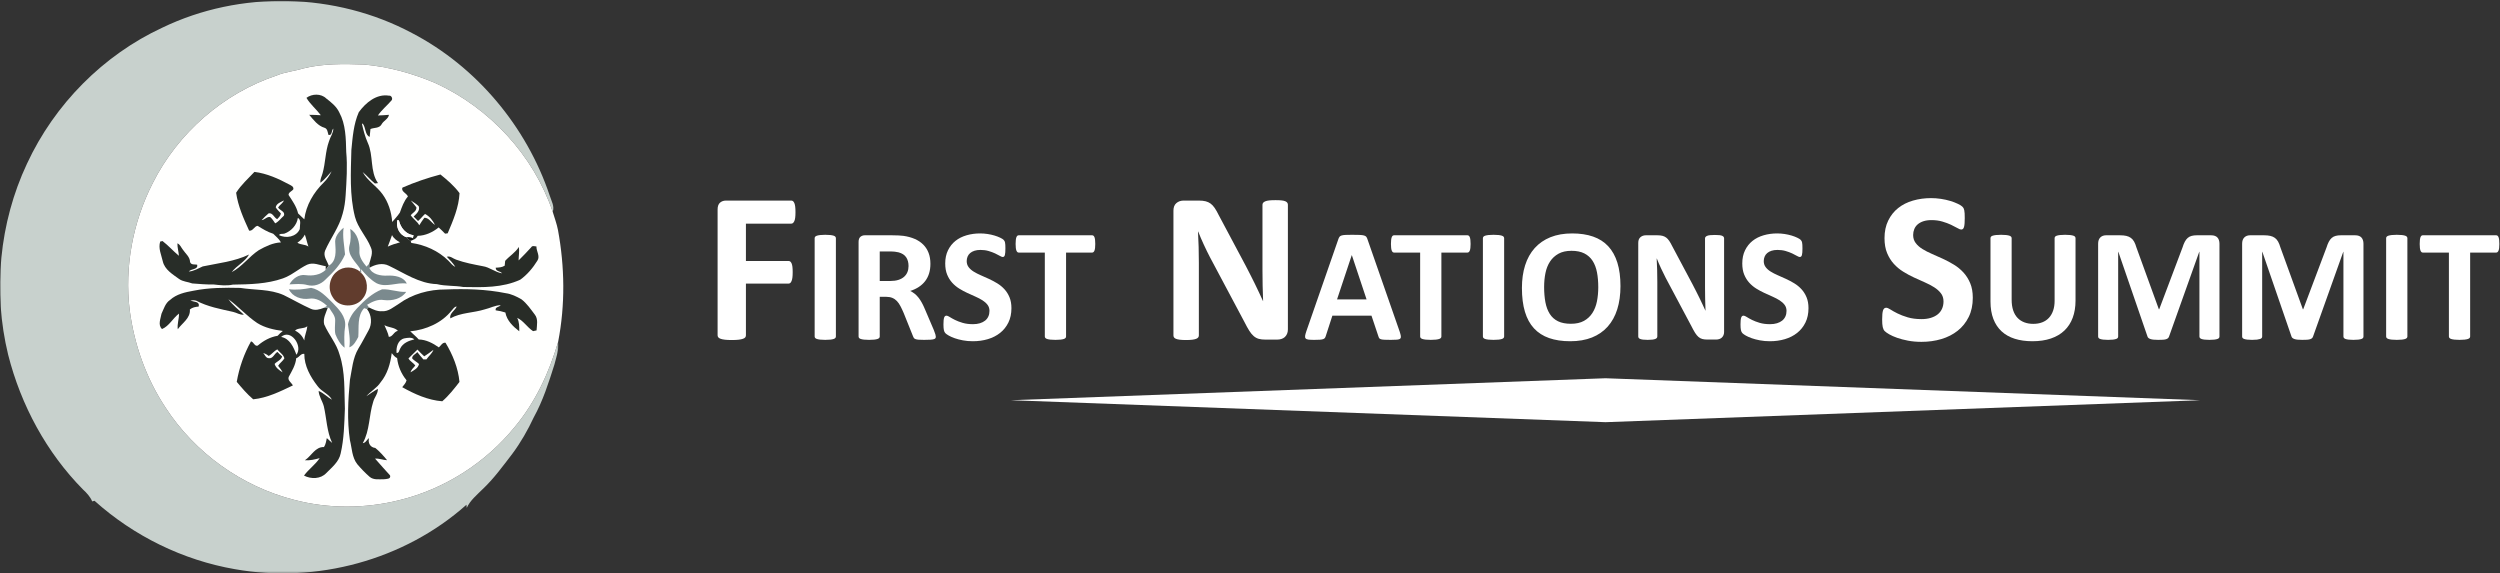 <?xml version="1.0" encoding="UTF-8"?>
<svg width="1138px" height="261px" viewBox="0 0 1138 261" version="1.1" xmlns="http://www.w3.org/2000/svg" xmlns:xlink="http://www.w3.org/1999/xlink">
    <rect x="0" y="0" width="1138" height="261" fill="#333333" stroke="none"/>
    <title>FirstNationsSummit-Text</title>
    <defs>
        <polygon id="path-1" points="0 0 254.118 0 254.118 260.585 0 260.585"></polygon>
    </defs>
    <g id="FirstNationsSummit-Text" stroke="none" stroke-width="1" fill="none" fill-rule="evenodd">
        <g id="Group-3" transform="translate(0.06, 0.415)">
            <mask id="mask-2" fill="white">
                <use xlink:href="#path-1"></use>
            </mask>
            <g id="Clip-2"></g>
            <path d="M73.813,12.187 C109.327,-4.938 152.704,-3.917 187.495,14.633 C216.752,29.879 239.623,57.087 250.186,88.666 C250.911,91.055 252.467,93.452 251.541,96.023 C242.726,70.106 222.736,48.66 198.187,37.431 C187.873,33.005 176.937,29.987 165.769,28.963 C156.437,28.644 146.962,28.454 137.843,30.771 C133.907,31.997 129.746,32.309 125.922,33.929 C101.731,41.975 80.949,60.018 69.416,83.043 C60.457,100.677 56.561,120.996 58.981,140.724 C61.03,156.469 66.505,171.828 75.24,185.045 C88.691,205.822 110.077,221.042 133.809,227.106 C149.446,231.23 166.034,231.166 181.712,227.263 C202.154,222.269 220.887,210.381 234.274,193.909 C243.629,182.68 249.944,169.169 254.017,155.127 C254.501,158.704 253.138,162.149 252.3,165.562 C249.71,173.759 247.082,182.034 242.904,189.571 C240.193,195.38 236.992,200.978 233.179,206.118 C228.864,211.731 224.703,217.507 219.535,222.351 C216.938,224.961 213.978,227.342 212.397,230.773 C212.363,230.413 212.309,229.693 212.276,229.34 C183.913,254.617 143.948,265.271 106.876,258.675 C83.263,254.584 60.876,243.627 42.951,227.533 C42.691,227.605 42.177,227.762 41.917,227.834 C40.999,225.666 39.402,223.948 37.7,222.385 C21.127,205.593 9.476,184.048 3.652,161.069 C-3.363,132.239 -0.396,100.958 12.217,74.117 C24.766,47.022 46.975,24.651 73.813,12.187" id="Fill-1" fill="#C8D1CD" mask="url(#mask-2)"></path>
        </g>
        <path d="M137.904,31.186 C147.022,28.869 156.497,29.059 165.829,29.378 C176.997,30.402 187.933,33.421 198.247,37.846 C222.796,49.075 242.786,70.521 251.601,96.438 C252.424,99.213 253.463,101.92 254.003,104.775 C257.076,121.502 257.317,138.818 254.077,155.542 C250.004,169.584 243.689,183.095 234.334,194.324 C220.947,210.796 202.214,222.684 181.772,227.678 C166.094,231.581 149.506,231.646 133.869,227.521 C110.137,221.458 88.751,206.237 75.3,185.46 C66.565,172.243 61.09,156.884 59.041,141.139 C56.621,121.412 60.517,101.092 69.476,83.458 C81.009,60.433 101.791,42.39 125.982,34.344 C129.806,32.724 133.967,32.413 137.904,31.186" id="Fill-4" fill="#FFFFFE"></path>
        <path d="M139.498,44.54 C142.031,42.617 146.145,42.512 148.49,44.803 C150.766,46.577 153.16,48.451 154.425,51.144 C157.41,56.61 157.441,63.075 157.603,69.164 C158.207,75.693 157.75,82.263 157.338,88.794 C157.161,91.674 156.765,94.554 155.957,97.337 C154.386,103.426 150.442,108.45 147.965,114.138 C147.022,116.591 148.871,118.751 149.675,120.937 C149.161,121.551 148.716,122.223 148.233,122.86 C148.241,122.434 148.274,121.59 148.282,121.173 C145.5,120.765 142.645,119.227 139.814,120.487 C136.008,122.302 132.822,125.298 128.806,126.715 C121.482,129.291 113.668,129.43 106,129.561 C103.097,130.191 100.122,129.816 97.211,129.489 C93.961,129.569 90.726,129.258 87.494,129.021 C85.524,128.253 83.274,128.253 81.5,126.977 C78.596,124.848 75.002,122.793 74.107,118.98 C73.443,116.018 71.952,113.04 72.921,109.954 L73.986,109.726 C76.647,111.765 78.864,114.308 81.435,116.437 C81.315,114.529 80.71,112.688 80.759,110.764 C82.024,111.297 82.461,112.688 83.266,113.685 C84.452,115.47 86.452,116.91 86.517,119.26 C86.977,120.7 88.622,120.273 89.733,120.472 C90.307,122.827 86.992,122.246 85.935,123.596 C88.242,123.457 90.227,122.189 92.292,121.271 C99.386,119.775 106.725,119.062 113.37,115.856 C111.549,119.201 107.733,120.839 105.46,123.891 C110.217,121.395 113.354,116.805 117.798,113.884 C120.919,112.132 124.265,110.494 127.896,110.34 C127.047,108.777 125.589,107.64 124.362,106.403 C121.799,105.611 119.541,104.21 117.281,102.803 C115.717,102.968 115.185,105.226 113.411,105.004 C110.886,99.473 108.337,93.842 107.484,87.737 C109.734,84.145 112.943,81.322 115.815,78.246 C121.467,78.941 126.756,81.34 131.75,84.024 C132.588,84.497 133.733,84.899 133.532,86.135 C132.928,87.077 131.256,87.519 131.362,88.761 C133.072,91.397 134.967,93.999 135.692,97.141 C136.595,98.075 137.587,98.915 138.523,99.841 C139.297,93.392 142.797,87.542 147.354,83.091 C148.86,81.625 150.056,79.874 150.951,77.976 C149.297,79.753 147.829,81.723 145.877,83.204 C145.587,81.643 146.49,80.309 146.837,78.861 C148.184,74.099 148.063,69.007 149.758,64.327 C150.313,62.347 151.709,60.653 151.74,58.534 C150.702,59.393 151.393,61.797 149.516,61.422 C149.151,60.277 149.105,58.583 147.742,58.174 C144.7,57.305 142.709,54.564 140.758,52.265 C142.524,52.257 144.281,52.347 146.047,52.453 C143.99,49.704 141.249,47.526 139.498,44.54" id="Fill-5" fill="#282D28"></path>
        <path d="M163.312,51.095 C166.441,46.765 171.368,42.625 177.045,43.543 C178.143,43.314 178.933,44.909 178.231,45.703 C176.223,48.051 173.772,49.99 172.021,52.561 C173.7,52.528 175.377,52.396 177.053,52.265 C176.747,54.204 174.569,54.932 173.692,56.603 C172.651,58.493 170.337,58.01 168.634,58.73 C168.521,59.915 168.4,61.111 168.272,62.307 C166.104,61.445 166.57,58.025 165.096,56.233 L164.764,56.413 C165.425,59.352 166.192,62.266 167.418,65.022 C170.103,70.833 168.298,77.992 172.07,83.361 L170.65,83.516 C168.66,81.937 167.038,79.939 165.086,78.311 C167.256,82.305 171.442,84.693 174.086,88.352 C176.781,92.019 178.182,96.504 178.537,101.037 C179.74,99.644 180.99,98.294 182.021,96.771 C182.957,94.202 183.852,91.528 185.683,89.44 C185.135,87.936 182.384,87.167 183.214,85.39 C188.812,82.942 194.626,80.97 200.489,79.425 C203.626,81.937 206.786,84.67 209.183,87.918 C208.867,94.359 206.254,100.374 203.781,106.208 C203.49,106.249 202.901,106.322 202.603,106.363 C201.659,105.38 200.682,104.431 199.674,103.524 C196.982,105.725 193.634,107.281 190.134,107.353 C189.666,108.245 188.964,108.86 188.046,109.186 L187.948,108.417 C188.013,108.08 188.151,107.409 188.216,107.075 C184.755,106.681 182.338,103.655 181.594,100.382 L180.892,100.135 C180.134,103.459 181.828,107.083 185.192,107.993 C185.336,108.893 186.336,109.137 186.948,109.644 C187.015,109.883 187.143,110.341 187.208,110.569 C193.425,111.454 199.538,114.146 204.068,118.646 C205.102,119.603 205.884,120.937 207.255,121.444 C206.167,119.767 204.796,118.294 203.392,116.887 C205.022,116.355 206.198,117.739 207.627,118.189 C211.554,119.629 215.681,120.372 219.77,121.174 C222.899,121.624 225.424,123.956 228.536,124.414 C227.689,123.293 225.643,123.694 225.65,121.853 C227.052,121.788 228.505,121.732 229.739,120.937 C229.795,120.39 229.898,119.292 229.955,118.744 C231.932,116.517 234.586,114.997 236.191,112.411 C236.497,114.439 236.085,116.494 236.07,118.538 C238.052,116.641 239.899,114.596 241.778,112.598 C242.303,111.649 243.391,112.141 244.19,112.197 C244.1,114.375 245.98,116.576 244.625,118.639 C242.586,121.943 239.981,125.054 236.826,127.312 C228.713,131.059 219.626,130.814 210.916,130.642 C206.933,129.922 202.819,130.315 198.869,129.333 C190.869,129.104 184.045,124.324 177.038,120.978 C174.176,119.487 170.748,120.364 168.12,121.927 C168.11,121.452 168.094,120.495 168.087,120.012 C168.709,117.589 170.005,115.036 168.781,112.565 C166.86,107.713 162.926,103.85 161.579,98.702 C159.064,88.795 159.709,78.45 159.943,68.321 C160.514,62.502 160.941,56.506 163.312,51.095" id="Fill-6" fill="#282C27"></path>
        <path d="M125.507,94.391 C125.782,92.607 127.862,91.995 129.233,91.234 C128.742,92.566 127.266,93.255 126.597,94.507 C127.41,95.79 130.104,96.356 129.161,98.261 C127.862,99.382 126.831,100.93 125.265,101.666 C124.555,100.66 123.928,99.562 122.966,98.778 C121.426,98.557 120.523,100.061 119.089,100.21 C120.097,99.146 121.105,98.073 122.233,97.14 C124.144,96.69 124.694,99.04 126.16,99.76 C126.877,98.999 127.718,98.269 127.862,97.158 C127.065,96.24 126.137,95.43 125.507,94.391" id="Fill-7" fill="#FFFFFE"></path>
        <path d="M186.989,91.266 C188.247,92.068 189.553,92.822 190.61,93.891 C191.327,95.889 189.53,97.345 188.296,98.566 C188.797,99.073 189.795,100.096 190.296,100.61 C191.458,99.646 192.345,98.394 193.474,97.386 C195.513,98.427 196.982,100.325 198.005,102.361 C196.321,101.405 195.215,99.039 193.158,99.129 C192.345,100.235 191.561,101.364 190.844,102.541 C189.892,100.708 188.031,99.661 186.958,97.944 C187.876,96.838 189.715,96.054 189.545,94.375 C188.748,93.295 187.835,92.305 186.989,91.266" id="Fill-8" fill="#FFFFFE"></path>
        <path d="M135.579,99.211 C137.315,99.972 136.41,102.706 136.458,104.269 C134.982,107.82 130.21,108.702 127.016,107.018 C127.507,106.126 128.716,106.632 129.508,106.329 C132.506,105.249 135.137,102.467 135.579,99.211" id="Fill-9" fill="#FFFFFE"></path>
        <path d="M180.893,100.136 L181.594,100.38 C182.338,103.653 184.755,106.683 188.216,107.076 C188.152,107.41 188.013,108.081 187.948,108.418 C187.087,107.999 186.166,107.86 185.192,107.991 C181.828,107.084 180.134,103.458 180.893,100.136" id="Fill-10" fill="#FFFFFE"></path>
        <path d="M152.612,110.807 C152.175,107.87 154.33,105.358 156.425,103.638 C155.806,107.739 156.749,111.763 157.063,115.816 C155.145,120.339 151.635,123.99 148.112,127.305 C145.983,129.48 142.925,130.545 139.95,129.766 C137.281,129.005 134.491,129.334 131.765,129.455 C133.177,126.852 136.047,124.733 139.104,125.243 C142.28,125.693 145.813,125.15 148.233,122.859 C148.716,122.221 149.161,121.55 149.675,120.938 C153.25,118.865 152.854,114.366 152.612,110.807" id="Fill-11" fill="#7A898D"></path>
        <path d="M159.426,104.236 C162.7,106.11 163.787,110.487 163.613,114.112 C163.33,116.985 165.168,119.284 166.822,121.364 C167.215,120.888 167.634,120.438 168.087,120.011 C168.094,120.495 168.11,121.451 168.12,121.927 C169.362,124.971 173.376,125.609 176.297,125.463 C179.424,125.29 183.747,125.887 185.166,129.088 C180.514,128.366 175.796,131.117 171.352,128.898 C168.619,127.319 166.418,124.923 164.361,122.549 L164.451,124.282 L163.934,123.899 L163.934,123.678 C163.957,123.385 163.99,122.778 164.014,122.475 C161.91,119.17 157.927,116.077 159.095,111.657 C159.789,109.227 159.699,106.715 159.426,104.236" id="Fill-12" fill="#79898D"></path>
        <path d="M135.371,110.471 C136.813,109.563 137.975,108.319 138.757,106.789 C139.426,108.563 139.758,110.456 140.395,112.245 C138.894,111.134 136.813,111.528 135.371,110.471" id="Fill-13" fill="#FFFEFB"></path>
        <path d="M176.513,112.254 C177.151,110.496 177.884,108.786 178.45,107.009 C179.2,108.564 180.62,109.521 182.078,110.316 C180.175,110.799 178.303,111.437 176.513,112.254" id="Fill-14" fill="#FFFFFD"></path>
        <path d="M186.948,109.645 C186.336,109.138 185.336,108.891 185.192,107.991 C186.166,107.86 187.087,107.999 187.948,108.418 L188.046,109.187 C187.771,109.3 187.223,109.529 186.948,109.645" id="Fill-15" fill="#141613"></path>
        <path d="M153.378,123.612 C156.281,121.067 161.023,121.216 163.934,123.679 L163.934,123.898 L164.451,124.284 C167.506,127.122 167.894,132.443 165.274,135.698 C162.111,140.257 154.209,140.208 151.434,135.248 C149.015,131.633 149.925,126.215 153.378,123.612" id="Fill-16" fill="#613C2D"></path>
        <path d="M88.041,132.344 C95.074,130.929 102.259,130.888 109.402,131.058 C115.959,132.099 122.91,131.549 129.127,134.324 C133.283,136.352 137.289,138.703 141.514,140.585 C143.435,141.452 145.466,140.904 147.32,140.158 C147.788,140.143 148.732,140.102 149.2,140.084 C148.361,142.516 146.919,144.954 147.564,147.646 C149.627,152.401 153.232,156.402 154.595,161.491 C157.217,169.413 156.66,177.873 156.991,186.097 C156.731,192.89 156.611,199.746 155.078,206.39 C154.304,210.203 151.121,212.7 148.554,215.31 C145.983,218.11 141.547,218.159 138.379,216.488 C140.483,213.585 143.532,211.53 145.523,208.535 C143.329,209.149 141.079,209.681 138.78,209.509 C141.709,207.601 143.514,203.322 147.467,203.502 C148.297,202.299 148.459,200.818 148.773,199.427 C149.531,200.214 150.419,200.859 151.208,201.62 C148.732,196.408 148.693,190.524 147.41,184.975 C146.79,182.571 145.16,180.46 145.039,177.948 C147.297,178.912 148.999,180.753 151.11,181.956 C149.732,179.305 146.315,178.249 144.571,175.762 C141.321,171.599 138.474,166.548 138.523,161.082 C136.968,160.781 136.209,162.653 134.831,163.08 C134.556,166.189 132.887,168.847 131.452,171.509 C130.732,173.088 132.694,174.191 133.321,175.443 C127.572,178.184 121.652,181.139 115.257,181.761 C112.475,179.411 110.104,176.605 107.767,173.815 C108.88,167.366 111.073,161.082 114.257,155.396 C115.525,155.648 115.831,157.752 117.299,157.335 C119.896,155.108 122.992,153.391 126.379,152.851 C127.096,152.056 127.87,151.303 128.734,150.665 C124.676,150.102 120.588,149.243 117.065,147.024 C112.339,143.874 108.556,139.513 103.969,136.198 C105.928,138.924 108.605,140.968 111.025,143.236 C109.243,143.45 107.751,142.318 106.072,141.966 C100.387,140.69 94.516,139.618 89.322,136.877 C88.46,136.622 87.581,136.633 86.709,136.754 C88.083,137.564 91.122,137.042 90.404,139.562 C88.993,139.667 87.55,139.922 86.429,140.863 C86.766,144.838 82.937,147.024 80.921,149.873 C80.582,147.451 81.556,145.149 81.469,142.745 C78.71,144.856 76.984,148.423 73.76,149.78 C71.759,147.965 73.114,145.077 73.51,142.827 C74.565,140.593 75.274,137.924 77.445,136.509 C80.355,133.866 84.308,133.015 88.041,132.344" id="Fill-17" fill="#282C28"></path>
        <path d="M131.498,131.657 C134.895,132.099 138.289,131.664 141.627,131.027 C145.628,131.821 148.467,134.987 151.28,137.72 C154.095,140.659 157.58,144.005 157.104,148.515 C156.572,151.755 156.724,155.021 156.844,158.291 C154.885,156.738 153.612,154.488 152.691,152.187 C152.208,150.166 152.586,148.08 152.571,146.033 C152.725,143.678 150.861,141.968 149.796,140.06 L149.2,140.086 C148.732,140.101 147.788,140.142 147.32,140.16 C147.716,139.929 148.49,139.463 148.886,139.235 C146.7,137.213 143.861,135.455 140.788,135.961 C137.217,136.486 133.113,135.167 131.498,131.657" id="Fill-18" fill="#7A898E"></path>
        <path d="M162.602,140.248 C165.844,136.803 169.45,133.439 173.885,131.714 C177.619,131.485 181.16,133.097 184.901,132.851 C182.708,136.101 178.416,137.042 174.739,136.582 C171.967,136.101 169.426,137.361 167.112,138.734 C167.313,139.03 167.732,139.634 167.943,139.937 L167.048,140.675 C166.716,140.575 166.071,140.387 165.749,140.29 C162.499,143.807 163.443,148.989 163.088,153.376 C162.118,155.183 161.046,157.418 159.022,158.104 C159.563,154.569 158.837,151.074 158.393,147.598 C159.015,144.774 160.619,142.277 162.602,140.248" id="Fill-19" fill="#7B8A8E"></path>
        <path d="M181.538,138.301 C187.699,133.825 195.321,131.731 202.86,131.762 C211.996,131.402 221.215,131.641 230.207,133.457 C232.786,133.801 235.157,134.979 237.399,136.265 C239.834,138.147 241.585,140.747 243.432,143.187 C245.07,145.224 244.375,147.998 244.247,150.395 C243.851,150.485 243.051,150.649 242.658,150.739 C240.004,149.045 238.23,145.928 235.417,144.691 C236.432,146.566 236.368,148.718 236.368,150.796 C233.586,148.662 230.698,145.936 230.045,142.246 C228.618,141.778 227.142,141.459 225.658,141.264 C225.206,139.726 227.222,139.808 227.923,138.939 C225.375,138.924 223.11,140.274 220.675,140.821 C215.522,142.459 209.787,142.238 204.981,144.92 C204.457,142.704 207.046,141.395 207.892,139.554 C206.763,139.538 206.288,140.682 205.578,141.354 C201.037,147.083 193.811,150.125 186.732,150.822 C188.005,152.074 189.424,153.169 190.61,154.527 C193.95,154.586 197.069,156.229 199.764,158.13 C200.7,157.343 201.353,155.82 202.788,156 C206.046,161.385 208.579,167.523 209.15,173.856 C206.74,176.947 204.303,180.1 201.32,182.661 C194.804,182.152 188.74,179.421 183.094,176.245 C183.844,175.263 184.773,174.355 185.063,173.103 C182.7,170.238 181.167,166.728 180.772,163.015 C179.733,162.532 179.023,161.624 178.313,160.755 C177.717,165.517 176.336,170.305 173.24,174.044 C171.556,176.621 168.763,178.079 166.773,180.37 C168.498,179.215 170.167,177.988 171.998,177.014 C172.119,179.2 170.427,180.843 169.895,182.874 C167.909,189.051 168.385,195.942 165.135,201.728 C166.505,201.604 166.942,200.131 167.974,199.444 C167.4,201.646 168.562,203.682 170.82,203.903 C172.821,205.482 174.626,207.57 176.215,209.493 C174.361,209.393 172.594,208.632 170.715,208.748 C172.99,211.301 175.233,213.896 177.555,216.408 C178.087,218.167 175.788,218.01 174.693,218.159 C172.553,218.118 170.129,218.576 168.328,217.11 C166.271,215.351 164.394,213.371 162.635,211.301 C160.177,208.192 160.223,204.001 159.272,200.311 C157.943,191.237 158.457,182.039 159.29,172.931 C160.241,168.119 160.57,163.005 163.119,158.693 C164.765,156.018 166.192,153.21 167.724,150.469 C169.483,147.481 169.216,143.382 167.048,140.675 L167.943,139.937 C169.804,140.855 171.749,141.837 173.893,141.665 C176.845,141.886 179.159,139.734 181.538,138.301" id="Fill-20" fill="#282C27"></path>
        <path d="M174.981,148.006 C176.876,149.135 179.733,148.971 181.134,150.609 C179.288,150.886 178.828,153.316 176.997,153.35 C176.626,151.46 175.701,149.765 174.981,148.006" id="Fill-21" fill="#FFFFFE"></path>
        <path d="M134.298,150.494 C135.579,149.118 138.266,149.823 139.894,148.522 C139.685,150.731 138.621,152.729 138.523,154.961 C137.685,153.006 136.224,151.402 134.298,150.494" id="Fill-22" fill="#FFFEFE"></path>
        <path d="M127.952,153.374 C132.354,149.471 138.032,157.563 134.918,161.5 C133.71,158.096 131.886,154.046 127.952,153.374" id="Fill-23" fill="#FFFFFE"></path>
        <path d="M184.078,154.021 C185.521,153.774 187.4,153.376 188.601,154.479 C186.094,155.085 183.335,156.173 182.16,158.685 C181.684,159.429 181.7,160.779 180.522,160.673 C180.239,158.037 181.175,154.651 184.078,154.021" id="Fill-24" fill="#FEFDFC"></path>
        <path d="M122.298,162.024 C123.789,161.263 124.733,159.725 126.258,159.044 C127.242,160.445 129.089,161.386 129.451,163.137 C128.7,164.405 127.353,165.215 126.612,166.524 C127.345,167.465 128.112,168.406 128.636,169.494 C127.145,168.537 125.532,167.473 125.008,165.665 C126.08,164.454 127.952,163.929 128.443,162.268 C127.685,161.623 126.967,160.936 126.288,160.206 C124.846,160.977 124.249,163.407 122.323,163.047 C121.025,163.029 120.588,161.507 119.821,160.707 C120.742,160.967 121.565,161.402 122.298,162.024" id="Fill-25" fill="#FFFFFE"></path>
        <path d="M185.932,163.153 C187.28,161.788 188.635,160.435 190.021,159.119 C190.998,160.191 192.029,161.207 193.109,162.197 C194.562,161.296 195.933,160.273 197.288,159.234 C196.683,160.978 195.102,162.081 194.117,163.588 C193.772,163.595 193.07,163.611 192.723,163.618 C191.757,162.539 190.828,161.417 189.956,160.255 C189.224,161.207 187.506,161.754 187.619,163.153 C188.488,164.176 189.787,164.74 190.738,165.699 C190.311,167.671 188.378,168.579 186.819,169.486 C187.239,168.26 188.208,167.368 189.031,166.411 C188.19,165.133 186.65,164.503 185.932,163.153" id="Fill-26" fill="#FFFFFE"></path>
        <path d="M362.102,96.578 C362.102,97.554 362.061,98.377 361.98,99.044 C361.898,99.711 361.768,100.24 361.589,100.63 C361.41,101.021 361.206,101.314 360.979,101.509 C360.751,101.705 360.49,101.802 360.197,101.802 L339.543,101.802 L339.543,118.795 L358.928,118.795 C359.221,118.795 359.481,118.876 359.709,119.039 C359.937,119.202 360.14,119.478 360.319,119.869 C360.498,120.259 360.629,120.78 360.71,121.431 C360.791,122.083 360.832,122.896 360.832,123.873 C360.832,124.849 360.791,125.663 360.71,126.314 C360.629,126.965 360.498,127.503 360.319,127.925 C360.14,128.349 359.937,128.65 359.709,128.829 C359.481,129.008 359.221,129.097 358.928,129.097 L339.543,129.097 L339.543,152.632 C339.543,152.991 339.445,153.3 339.25,153.56 C339.055,153.821 338.705,154.041 338.2,154.219 C337.695,154.399 337.036,154.537 336.223,154.634 C335.409,154.732 334.367,154.781 333.098,154.781 C331.861,154.781 330.827,154.732 329.997,154.634 C329.167,154.537 328.508,154.399 328.02,154.219 C327.531,154.041 327.181,153.821 326.97,153.56 C326.758,153.3 326.652,152.991 326.652,152.632 L326.652,95.357 C326.652,93.925 327.019,92.891 327.751,92.256 C328.484,91.622 329.387,91.304 330.461,91.304 L360.197,91.304 C360.49,91.304 360.751,91.394 360.979,91.573 C361.206,91.752 361.41,92.045 361.589,92.452 C361.768,92.859 361.898,93.404 361.98,94.088 C362.061,94.771 362.102,95.601 362.102,96.578" id="Fill-27" fill="#FFFFFF"></path>
        <path d="M380.498,153.17 C380.498,153.414 380.418,153.633 380.26,153.829 C380.101,154.024 379.839,154.183 379.472,154.304 C379.106,154.427 378.617,154.525 378.007,154.597 C377.397,154.671 376.616,154.708 375.664,154.708 C374.736,154.708 373.961,154.671 373.338,154.597 C372.716,154.525 372.221,154.427 371.855,154.304 C371.489,154.183 371.226,154.024 371.068,153.829 C370.909,153.633 370.83,153.414 370.83,153.17 L370.83,108.419 C370.83,108.175 370.909,107.955 371.068,107.759 C371.226,107.564 371.495,107.406 371.873,107.283 C372.252,107.161 372.746,107.064 373.357,106.99 C373.966,106.917 374.736,106.88 375.664,106.88 C376.616,106.88 377.397,106.917 378.007,106.99 C378.617,107.064 379.106,107.161 379.472,107.283 C379.839,107.406 380.101,107.564 380.26,107.759 C380.418,107.955 380.498,108.175 380.498,108.419 L380.498,153.17" id="Fill-28" fill="#FFFFFF"></path>
        <path d="M413.567,121.089 C413.567,119.527 413.213,118.209 412.505,117.134 C411.796,116.06 410.637,115.303 409.026,114.864 C408.537,114.742 407.982,114.644 407.36,114.571 C406.736,114.498 405.876,114.461 404.777,114.461 L400.456,114.461 L400.456,127.901 L405.363,127.901 C406.731,127.901 407.927,127.736 408.952,127.407 C409.978,127.077 410.832,126.613 411.516,126.015 C412.199,125.417 412.712,124.703 413.054,123.873 C413.396,123.043 413.567,122.115 413.567,121.089 Z M425.981,153.243 C425.981,153.511 425.932,153.737 425.835,153.92 C425.737,154.103 425.505,154.256 425.139,154.378 C424.773,154.5 424.236,154.586 423.527,154.634 C422.819,154.683 421.855,154.708 420.634,154.708 C419.609,154.708 418.791,154.683 418.181,154.634 C417.57,154.586 417.088,154.494 416.735,154.36 C416.38,154.226 416.13,154.054 415.984,153.847 C415.837,153.64 415.715,153.389 415.617,153.096 L411.369,142.513 C410.857,141.317 410.356,140.254 409.868,139.327 C409.379,138.399 408.836,137.624 408.238,137.002 C407.64,136.378 406.95,135.909 406.169,135.591 C405.387,135.274 404.485,135.115 403.459,135.115 L400.456,135.115 L400.456,153.17 C400.456,153.414 400.377,153.633 400.218,153.829 C400.059,154.024 399.797,154.183 399.431,154.304 C399.065,154.427 398.576,154.525 397.966,154.597 C397.356,154.671 396.574,154.708 395.622,154.708 C394.694,154.708 393.919,154.671 393.297,154.597 C392.674,154.525 392.18,154.427 391.814,154.304 C391.447,154.183 391.191,154.024 391.045,153.829 C390.898,153.633 390.825,153.414 390.825,153.17 L390.825,110.14 C390.825,109.066 391.1,108.291 391.649,107.814 C392.198,107.338 392.876,107.1 393.681,107.1 L405.949,107.1 C407.194,107.1 408.22,107.125 409.026,107.173 C409.831,107.223 410.564,107.283 411.223,107.357 C413.127,107.626 414.842,108.089 416.368,108.748 C417.894,109.407 419.188,110.268 420.25,111.33 C421.312,112.392 422.123,113.649 422.685,115.102 C423.247,116.555 423.527,118.221 423.527,120.101 C423.527,121.688 423.326,123.134 422.923,124.44 C422.521,125.747 421.928,126.912 421.147,127.938 C420.365,128.963 419.402,129.855 418.254,130.611 C417.106,131.368 415.8,131.979 414.336,132.442 C415.044,132.784 415.709,133.199 416.331,133.687 C416.954,134.175 417.54,134.767 418.089,135.463 C418.639,136.159 419.157,136.953 419.646,137.843 C420.134,138.735 420.61,139.742 421.074,140.865 L425.066,150.203 C425.432,151.131 425.675,151.809 425.798,152.236 C425.92,152.663 425.981,152.999 425.981,153.243 L425.981,153.243 Z" id="Fill-29" fill="#FFFFFF"></path>
        <path d="M460.405,140.279 C460.405,142.769 459.941,144.955 459.013,146.834 C458.085,148.714 456.828,150.283 455.241,151.54 C453.654,152.797 451.799,153.744 449.675,154.378 C447.551,155.012 445.28,155.33 442.863,155.33 C441.228,155.33 439.708,155.196 438.304,154.927 C436.9,154.659 435.661,154.336 434.587,153.957 C433.512,153.579 432.615,153.182 431.895,152.767 C431.175,152.352 430.656,151.986 430.339,151.668 C430.022,151.351 429.796,150.893 429.662,150.295 C429.527,149.697 429.46,148.836 429.46,147.712 C429.46,146.957 429.484,146.322 429.533,145.808 C429.582,145.296 429.662,144.881 429.771,144.564 C429.882,144.247 430.028,144.02 430.211,143.886 C430.394,143.753 430.608,143.685 430.852,143.685 C431.194,143.685 431.675,143.886 432.298,144.289 C432.921,144.692 433.72,145.137 434.697,145.626 C435.673,146.114 436.84,146.559 438.194,146.962 C439.549,147.365 441.118,147.566 442.9,147.566 C444.072,147.566 445.121,147.426 446.049,147.145 C446.977,146.865 447.764,146.468 448.412,145.955 C449.058,145.443 449.552,144.808 449.895,144.05 C450.236,143.295 450.407,142.452 450.407,141.524 C450.407,140.45 450.114,139.528 449.528,138.759 C448.943,137.99 448.179,137.307 447.24,136.709 C446.299,136.11 445.231,135.549 444.035,135.024 C442.839,134.499 441.606,133.943 440.337,133.357 C439.067,132.772 437.834,132.107 436.638,131.362 C435.442,130.617 434.373,129.726 433.433,128.688 C432.493,127.651 431.731,126.424 431.145,125.008 C430.559,123.592 430.266,121.895 430.266,119.918 C430.266,117.647 430.687,115.651 431.529,113.93 C432.372,112.209 433.507,110.781 434.935,109.645 C436.363,108.51 438.048,107.662 439.989,107.1 C441.929,106.539 443.986,106.258 446.159,106.258 C447.282,106.258 448.405,106.344 449.528,106.514 C450.651,106.685 451.701,106.917 452.678,107.21 C453.654,107.503 454.521,107.833 455.278,108.199 C456.034,108.565 456.535,108.871 456.779,109.114 C457.023,109.358 457.188,109.566 457.274,109.737 C457.359,109.908 457.432,110.134 457.494,110.415 C457.554,110.695 457.597,111.049 457.622,111.476 C457.646,111.904 457.658,112.435 457.658,113.069 C457.658,113.778 457.64,114.376 457.603,114.864 C457.567,115.353 457.506,115.755 457.421,116.072 C457.335,116.39 457.213,116.622 457.054,116.768 C456.895,116.915 456.682,116.988 456.413,116.988 C456.144,116.988 455.717,116.817 455.132,116.475 C454.546,116.133 453.825,115.761 452.971,115.358 C452.116,114.956 451.127,114.589 450.005,114.259 C448.882,113.93 447.648,113.765 446.306,113.765 C445.256,113.765 444.34,113.893 443.559,114.15 C442.777,114.406 442.125,114.76 441.6,115.212 C441.075,115.664 440.684,116.207 440.428,116.841 C440.172,117.477 440.044,118.148 440.044,118.856 C440.044,119.905 440.33,120.815 440.904,121.584 C441.478,122.353 442.247,123.037 443.212,123.634 C444.175,124.233 445.268,124.795 446.489,125.319 C447.71,125.844 448.955,126.399 450.224,126.985 C451.493,127.571 452.738,128.237 453.96,128.981 C455.18,129.726 456.267,130.617 457.219,131.655 C458.171,132.692 458.94,133.913 459.526,135.317 C460.112,136.721 460.405,138.375 460.405,140.279" id="Fill-30" fill="#FFFFFF"></path>
        <path d="M498.564,111.055 C498.564,111.764 498.533,112.368 498.472,112.868 C498.411,113.369 498.32,113.772 498.198,114.077 C498.075,114.382 497.923,114.607 497.74,114.754 C497.557,114.9 497.356,114.974 497.136,114.974 L485.271,114.974 L485.271,153.17 C485.271,153.414 485.191,153.633 485.033,153.829 C484.874,154.024 484.611,154.183 484.245,154.304 C483.879,154.427 483.384,154.525 482.762,154.597 C482.139,154.671 481.364,154.708 480.437,154.708 C479.508,154.708 478.734,154.671 478.111,154.597 C477.489,154.525 476.994,154.427 476.628,154.304 C476.262,154.183 475.999,154.024 475.84,153.829 C475.682,153.633 475.603,153.414 475.603,153.17 L475.603,114.974 L463.737,114.974 C463.493,114.974 463.285,114.9 463.115,114.754 C462.944,114.607 462.798,114.382 462.675,114.077 C462.553,113.772 462.462,113.369 462.401,112.868 C462.34,112.368 462.309,111.764 462.309,111.055 C462.309,110.323 462.34,109.7 462.401,109.188 C462.462,108.675 462.553,108.266 462.675,107.961 C462.798,107.656 462.944,107.436 463.115,107.301 C463.285,107.168 463.493,107.1 463.737,107.1 L497.136,107.1 C497.356,107.1 497.557,107.168 497.74,107.301 C497.923,107.436 498.075,107.656 498.198,107.961 C498.32,108.266 498.411,108.675 498.472,109.188 C498.533,109.7 498.564,110.323 498.564,111.055" id="Fill-31" fill="#FFFFFF"></path>
        <path d="M586.247,149.996 C586.247,150.745 586.117,151.412 585.857,151.998 C585.596,152.584 585.246,153.072 584.807,153.462 C584.367,153.853 583.846,154.138 583.244,154.317 C582.642,154.496 582.031,154.586 581.413,154.586 L575.945,154.586 C574.805,154.586 573.82,154.472 572.99,154.244 C572.16,154.016 571.395,153.601 570.695,152.999 C569.995,152.397 569.32,151.583 568.669,150.557 C568.018,149.532 567.285,148.206 566.472,146.578 L550.749,117.037 C549.838,115.279 548.91,113.383 547.966,111.348 C547.022,109.314 546.175,107.337 545.427,105.416 L545.329,105.416 C545.459,107.759 545.557,110.095 545.622,112.422 C545.687,114.75 545.72,117.151 545.72,119.625 L545.72,152.681 C545.72,153.007 545.63,153.3 545.451,153.56 C545.272,153.821 544.963,154.041 544.524,154.219 C544.084,154.399 543.49,154.537 542.741,154.634 C541.992,154.732 541.032,154.781 539.861,154.781 C538.721,154.781 537.777,154.732 537.029,154.634 C536.279,154.537 535.694,154.399 535.271,154.219 C534.847,154.041 534.554,153.821 534.392,153.56 C534.229,153.3 534.148,153.007 534.148,152.681 L534.148,95.894 C534.148,94.364 534.595,93.217 535.49,92.452 C536.385,91.687 537.484,91.304 538.786,91.304 L545.671,91.304 C546.908,91.304 547.949,91.41 548.796,91.622 C549.642,91.834 550.399,92.183 551.067,92.672 C551.734,93.16 552.361,93.836 552.946,94.698 C553.532,95.561 554.134,96.627 554.753,97.896 L567.058,120.992 C567.774,122.392 568.482,123.767 569.182,125.118 C569.882,126.469 570.557,127.82 571.208,129.17 C571.859,130.522 572.494,131.848 573.112,133.15 C573.731,134.453 574.333,135.754 574.919,137.056 L574.968,137.056 C574.87,134.778 574.797,132.401 574.748,129.927 C574.699,127.454 574.675,125.093 574.675,122.847 L574.675,93.209 C574.675,92.883 574.773,92.59 574.968,92.33 C575.163,92.069 575.488,91.841 575.945,91.646 C576.4,91.451 577.002,91.313 577.751,91.231 C578.5,91.15 579.46,91.109 580.632,91.109 C581.738,91.109 582.666,91.15 583.415,91.231 C584.164,91.313 584.741,91.451 585.149,91.646 C585.555,91.841 585.84,92.069 586.003,92.33 C586.166,92.59 586.247,92.883 586.247,93.209 L586.247,149.996" id="Fill-32" fill="#FFFFFF"></path>
        <path d="M615.361,116.146 L615.324,116.146 L608.623,136.287 L622.063,136.287 L615.361,116.146 Z M637.114,150.899 C637.407,151.778 637.59,152.474 637.663,152.986 C637.737,153.5 637.639,153.883 637.37,154.14 C637.101,154.396 636.625,154.555 635.942,154.616 C635.258,154.676 634.318,154.708 633.122,154.708 C631.877,154.708 630.906,154.689 630.211,154.653 C629.515,154.616 628.984,154.543 628.618,154.433 C628.252,154.323 627.995,154.17 627.849,153.975 C627.702,153.78 627.58,153.524 627.483,153.207 L624.297,143.685 L606.499,143.685 L603.496,152.95 C603.398,153.292 603.27,153.579 603.112,153.81 C602.952,154.043 602.696,154.226 602.342,154.36 C601.988,154.494 601.487,154.586 600.841,154.634 C600.194,154.683 599.345,154.708 598.296,154.708 C597.173,154.708 596.294,154.671 595.659,154.597 C595.024,154.525 594.584,154.347 594.341,154.067 C594.096,153.787 594.011,153.389 594.084,152.877 C594.157,152.364 594.341,151.68 594.633,150.826 L609.245,108.785 C609.392,108.37 609.562,108.034 609.758,107.778 C609.953,107.521 610.264,107.326 610.692,107.192 C611.119,107.058 611.711,106.972 612.468,106.935 C613.224,106.899 614.226,106.88 615.471,106.88 C616.911,106.88 618.058,106.899 618.913,106.935 C619.768,106.972 620.433,107.058 620.909,107.192 C621.385,107.326 621.727,107.527 621.935,107.796 C622.142,108.065 622.319,108.431 622.466,108.895 L637.114,150.899 L637.114,150.899 Z" id="Fill-33" fill="#FFFFFF"></path>
        <path d="M669.414,111.055 C669.414,111.764 669.383,112.368 669.322,112.868 C669.261,113.369 669.17,113.772 669.048,114.077 C668.925,114.382 668.773,114.607 668.59,114.754 C668.407,114.9 668.205,114.974 667.986,114.974 L656.12,114.974 L656.12,153.17 C656.12,153.414 656.041,153.633 655.883,153.829 C655.723,154.024 655.461,154.183 655.095,154.304 C654.729,154.427 654.234,154.525 653.612,154.597 C652.989,154.671 652.214,154.708 651.286,154.708 C650.358,154.708 649.584,154.671 648.961,154.597 C648.339,154.525 647.844,154.427 647.478,154.304 C647.112,154.183 646.849,154.024 646.69,153.829 C646.531,153.633 646.452,153.414 646.452,153.17 L646.452,114.974 L634.587,114.974 C634.343,114.974 634.135,114.9 633.965,114.754 C633.794,114.607 633.647,114.382 633.525,114.077 C633.403,113.772 633.311,113.369 633.251,112.868 C633.189,112.368 633.159,111.764 633.159,111.055 C633.159,110.323 633.189,109.7 633.251,109.188 C633.311,108.675 633.403,108.266 633.525,107.961 C633.647,107.656 633.794,107.436 633.965,107.301 C634.135,107.168 634.343,107.1 634.587,107.1 L667.986,107.1 C668.205,107.1 668.407,107.168 668.59,107.301 C668.773,107.436 668.925,107.656 669.048,107.961 C669.17,108.266 669.261,108.675 669.322,109.188 C669.383,109.7 669.414,110.323 669.414,111.055" id="Fill-34" fill="#FFFFFF"></path>
        <path d="M684.685,153.17 C684.685,153.414 684.605,153.633 684.447,153.829 C684.288,154.024 684.026,154.183 683.659,154.304 C683.293,154.427 682.804,154.525 682.195,154.597 C681.584,154.671 680.803,154.708 679.851,154.708 C678.923,154.708 678.148,154.671 677.525,154.597 C676.903,154.525 676.408,154.427 676.042,154.304 C675.676,154.183 675.413,154.024 675.255,153.829 C675.096,153.633 675.017,153.414 675.017,153.17 L675.017,108.419 C675.017,108.175 675.096,107.955 675.255,107.759 C675.413,107.564 675.682,107.406 676.06,107.283 C676.439,107.161 676.933,107.064 677.544,106.99 C678.154,106.917 678.923,106.88 679.851,106.88 C680.803,106.88 681.584,106.917 682.195,106.99 C682.804,107.064 683.293,107.161 683.659,107.283 C684.026,107.406 684.288,107.564 684.447,107.759 C684.605,107.955 684.685,108.175 684.685,108.419 L684.685,153.17" id="Fill-35" fill="#FFFFFF"></path>
        <path d="M727.531,130.757 C727.531,128.267 727.336,126.003 726.945,123.964 C726.555,121.926 725.889,120.18 724.95,118.727 C724.009,117.275 722.758,116.152 721.196,115.358 C719.633,114.565 717.68,114.168 715.337,114.168 C712.968,114.168 710.991,114.614 709.404,115.504 C707.817,116.396 706.535,117.587 705.559,119.075 C704.582,120.565 703.892,122.304 703.49,124.294 C703.087,126.284 702.885,128.39 702.885,130.611 C702.885,133.199 703.081,135.524 703.471,137.587 C703.862,139.651 704.521,141.414 705.449,142.878 C706.377,144.343 707.622,145.461 709.184,146.23 C710.746,146.999 712.712,147.383 715.08,147.383 C717.448,147.383 719.425,146.944 721.013,146.065 C722.6,145.186 723.882,143.99 724.858,142.476 C725.834,140.962 726.524,139.199 726.927,137.184 C727.33,135.17 727.531,133.028 727.531,130.757 Z M737.639,130.245 C737.639,134.175 737.151,137.691 736.174,140.792 C735.197,143.892 733.744,146.523 731.817,148.683 C729.887,150.844 727.501,152.492 724.657,153.628 C721.812,154.762 718.523,155.33 714.787,155.33 C711.101,155.33 707.884,154.848 705.137,153.883 C702.391,152.92 700.102,151.449 698.271,149.47 C696.44,147.494 695.067,144.979 694.151,141.927 C693.236,138.876 692.778,135.261 692.778,131.087 C692.778,127.254 693.266,123.806 694.243,120.742 C695.219,117.678 696.672,115.071 698.601,112.923 C700.529,110.775 702.916,109.127 705.76,107.979 C708.604,106.832 711.906,106.258 715.666,106.258 C719.255,106.258 722.423,106.734 725.17,107.686 C727.916,108.638 730.211,110.103 732.055,112.081 C733.897,114.058 735.289,116.555 736.229,119.57 C737.168,122.585 737.639,126.143 737.639,130.245 L737.639,130.245 Z" id="Fill-36" fill="#FFFFFF"></path>
        <path d="M784.807,151.119 C784.807,151.68 784.709,152.181 784.514,152.621 C784.319,153.06 784.056,153.425 783.727,153.718 C783.397,154.011 783.006,154.226 782.555,154.36 C782.103,154.494 781.645,154.561 781.182,154.561 L777.08,154.561 C776.225,154.561 775.487,154.476 774.864,154.304 C774.241,154.134 773.668,153.823 773.143,153.371 C772.617,152.92 772.112,152.309 771.623,151.54 C771.135,150.771 770.585,149.776 769.975,148.555 L758.184,126.399 C757.499,125.081 756.804,123.659 756.096,122.133 C755.388,120.607 754.753,119.125 754.192,117.684 L754.118,117.684 C754.216,119.441 754.289,121.193 754.338,122.939 C754.387,124.685 754.411,126.485 754.411,128.34 L754.411,153.132 C754.411,153.378 754.344,153.597 754.21,153.793 C754.075,153.988 753.844,154.153 753.514,154.287 C753.185,154.42 752.738,154.525 752.178,154.597 C751.615,154.671 750.896,154.708 750.017,154.708 C749.162,154.708 748.454,154.671 747.893,154.597 C747.331,154.525 746.892,154.42 746.574,154.287 C746.257,154.153 746.037,153.988 745.915,153.793 C745.793,153.597 745.733,153.378 745.733,153.132 L745.733,110.543 C745.733,109.395 746.068,108.535 746.739,107.961 C747.41,107.387 748.235,107.1 749.211,107.1 L754.375,107.1 C755.302,107.1 756.083,107.18 756.719,107.338 C757.353,107.497 757.921,107.759 758.421,108.126 C758.921,108.492 759.392,108.999 759.831,109.645 C760.271,110.293 760.722,111.092 761.186,112.044 L770.414,129.366 C770.951,130.416 771.483,131.447 772.008,132.461 C772.532,133.474 773.039,134.487 773.528,135.5 C774.016,136.513 774.491,137.508 774.955,138.484 C775.419,139.461 775.871,140.438 776.311,141.414 L776.348,141.414 C776.274,139.706 776.219,137.923 776.183,136.068 C776.146,134.212 776.127,132.442 776.127,130.757 L776.127,108.528 C776.127,108.285 776.201,108.065 776.348,107.869 C776.494,107.674 776.737,107.503 777.08,107.357 C777.421,107.21 777.873,107.107 778.435,107.045 C778.996,106.984 779.717,106.954 780.596,106.954 C781.425,106.954 782.121,106.984 782.683,107.045 C783.244,107.107 783.677,107.21 783.983,107.357 C784.288,107.503 784.501,107.674 784.623,107.869 C784.745,108.065 784.807,108.285 784.807,108.528 L784.807,151.119" id="Fill-37" fill="#FFFFFF"></path>
        <path d="M823.223,140.279 C823.223,142.769 822.759,144.955 821.831,146.834 C820.904,148.714 819.646,150.283 818.059,151.54 C816.472,152.797 814.617,153.744 812.492,154.378 C810.369,155.012 808.098,155.33 805.682,155.33 C804.045,155.33 802.526,155.196 801.122,154.927 C799.718,154.659 798.479,154.336 797.404,153.957 C796.33,153.579 795.433,153.182 794.713,152.767 C793.993,152.352 793.474,151.986 793.156,151.668 C792.839,151.351 792.613,150.893 792.48,150.295 C792.345,149.697 792.278,148.836 792.278,147.712 C792.278,146.957 792.302,146.322 792.352,145.808 C792.4,145.296 792.48,144.881 792.589,144.564 C792.699,144.247 792.846,144.02 793.029,143.886 C793.212,143.753 793.425,143.685 793.67,143.685 C794.011,143.685 794.493,143.886 795.116,144.289 C795.738,144.692 796.538,145.137 797.515,145.626 C798.491,146.114 799.657,146.559 801.012,146.962 C802.367,147.365 803.936,147.566 805.718,147.566 C806.89,147.566 807.94,147.426 808.867,147.145 C809.795,146.865 810.582,146.468 811.23,145.955 C811.876,145.443 812.37,144.808 812.713,144.05 C813.054,143.295 813.225,142.452 813.225,141.524 C813.225,140.45 812.932,139.528 812.346,138.759 C811.76,137.99 810.997,137.307 810.058,136.709 C809.117,136.11 808.049,135.549 806.854,135.024 C805.656,134.499 804.424,133.943 803.154,133.357 C801.885,132.772 800.652,132.107 799.455,131.362 C798.259,130.617 797.191,129.726 796.251,128.688 C795.312,127.651 794.549,126.424 793.963,125.008 C793.377,123.592 793.084,121.895 793.084,119.918 C793.084,117.647 793.505,115.651 794.347,113.93 C795.19,112.209 796.324,110.781 797.753,109.645 C799.181,108.51 800.865,107.662 802.807,107.1 C804.747,106.539 806.804,106.258 808.977,106.258 C810.1,106.258 811.223,106.344 812.346,106.514 C813.469,106.685 814.519,106.917 815.496,107.21 C816.472,107.503 817.339,107.833 818.096,108.199 C818.853,108.565 819.353,108.871 819.598,109.114 C819.841,109.358 820.006,109.566 820.092,109.737 C820.177,109.908 820.25,110.134 820.312,110.415 C820.372,110.695 820.415,111.049 820.44,111.476 C820.464,111.904 820.477,112.435 820.477,113.069 C820.477,113.778 820.458,114.376 820.421,114.864 C820.385,115.353 820.323,115.755 820.238,116.072 C820.153,116.39 820.03,116.622 819.872,116.768 C819.713,116.915 819.499,116.988 819.231,116.988 C818.962,116.988 818.535,116.817 817.949,116.475 C817.363,116.133 816.643,115.761 815.789,115.358 C814.934,114.956 813.945,114.589 812.822,114.259 C811.699,113.93 810.466,113.765 809.123,113.765 C808.073,113.765 807.158,113.893 806.377,114.15 C805.596,114.406 804.943,114.76 804.418,115.212 C803.893,115.664 803.502,116.207 803.246,116.841 C802.989,117.477 802.862,118.148 802.862,118.856 C802.862,119.905 803.149,120.815 803.722,121.584 C804.295,122.353 805.065,123.037 806.029,123.634 C806.993,124.233 808.086,124.795 809.307,125.319 C810.528,125.844 811.773,126.399 813.042,126.985 C814.312,127.571 815.557,128.237 816.778,128.981 C817.998,129.726 819.084,130.617 820.037,131.655 C820.988,132.692 821.758,133.913 822.344,135.317 C822.93,136.721 823.223,138.375 823.223,140.279" id="Fill-38" fill="#FFFFFF"></path>
        <path d="M898.015,135.543 C898.015,138.863 897.396,141.777 896.159,144.283 C894.922,146.79 893.245,148.881 891.13,150.557 C889.014,152.234 886.54,153.496 883.708,154.341 C880.876,155.187 877.849,155.611 874.626,155.611 C872.445,155.611 870.418,155.431 868.547,155.074 C866.675,154.715 865.023,154.285 863.591,153.78 C862.158,153.276 860.962,152.747 860.002,152.193 C859.041,151.64 858.35,151.152 857.927,150.728 C857.503,150.305 857.202,149.695 857.024,148.897 C856.844,148.1 856.755,146.953 856.755,145.455 C856.755,144.446 856.787,143.599 856.853,142.916 C856.917,142.232 857.024,141.679 857.17,141.255 C857.317,140.833 857.512,140.532 857.756,140.352 C858,140.173 858.284,140.084 858.611,140.084 C859.066,140.084 859.709,140.352 860.539,140.889 C861.369,141.426 862.435,142.021 863.737,142.671 C865.039,143.323 866.594,143.917 868.401,144.454 C870.207,144.991 872.298,145.259 874.675,145.259 C876.237,145.259 877.637,145.073 878.874,144.698 C880.111,144.324 881.16,143.795 882.024,143.111 C882.886,142.427 883.545,141.582 884.001,140.572 C884.456,139.563 884.685,138.44 884.685,137.203 C884.685,135.771 884.294,134.542 883.513,133.516 C882.732,132.491 881.714,131.58 880.461,130.782 C879.207,129.984 877.783,129.236 876.189,128.536 C874.593,127.836 872.949,127.095 871.257,126.314 C869.564,125.533 867.92,124.646 866.325,123.653 C864.73,122.66 863.306,121.472 862.053,120.088 C860.799,118.705 859.782,117.069 859.001,115.181 C858.22,113.294 857.829,111.031 857.829,108.394 C857.829,105.367 858.391,102.706 859.514,100.411 C860.637,98.116 862.151,96.212 864.055,94.698 C865.959,93.184 868.205,92.053 870.793,91.304 C873.381,90.556 876.123,90.181 879.021,90.181 C880.518,90.181 882.015,90.296 883.513,90.523 C885.01,90.751 886.409,91.06 887.712,91.451 C889.014,91.841 890.169,92.281 891.179,92.769 C892.188,93.257 892.855,93.665 893.181,93.99 C893.506,94.316 893.726,94.592 893.84,94.82 C893.953,95.048 894.051,95.349 894.133,95.723 C894.214,96.098 894.271,96.57 894.304,97.139 C894.336,97.709 894.353,98.417 894.353,99.263 C894.353,100.208 894.328,101.005 894.279,101.656 C894.231,102.307 894.149,102.844 894.035,103.267 C893.921,103.691 893.758,104 893.547,104.195 C893.335,104.39 893.05,104.488 892.693,104.488 C892.334,104.488 891.765,104.26 890.984,103.804 C890.202,103.349 889.241,102.852 888.103,102.315 C886.963,101.778 885.645,101.29 884.148,100.85 C882.65,100.411 881.006,100.191 879.216,100.191 C877.816,100.191 876.595,100.362 875.554,100.704 C874.512,101.045 873.641,101.518 872.942,102.12 C872.241,102.722 871.721,103.446 871.379,104.293 C871.037,105.139 870.866,106.034 870.866,106.978 C870.866,108.378 871.248,109.59 872.014,110.616 C872.779,111.641 873.804,112.553 875.09,113.35 C876.375,114.148 877.832,114.897 879.46,115.596 C881.087,116.296 882.747,117.037 884.441,117.818 C886.133,118.599 887.793,119.486 889.421,120.479 C891.048,121.472 892.497,122.66 893.767,124.044 C895.036,125.427 896.062,127.055 896.843,128.926 C897.624,130.798 898.015,133.003 898.015,135.543" id="Fill-39" fill="#FFFFFF"></path>
        <path d="M944.78,136.836 C944.78,139.742 944.353,142.342 943.498,144.636 C942.644,146.932 941.386,148.873 939.726,150.46 C938.066,152.046 936.015,153.255 933.573,154.086 C931.132,154.915 928.324,155.33 925.152,155.33 C922.172,155.33 919.499,154.958 917.131,154.213 C914.763,153.468 912.761,152.339 911.125,150.826 C909.489,149.312 908.237,147.426 907.371,145.168 C906.505,142.91 906.071,140.267 906.071,137.24 L906.071,108.419 C906.071,108.175 906.145,107.955 906.291,107.759 C906.438,107.564 906.699,107.406 907.078,107.283 C907.457,107.161 907.951,107.064 908.562,106.99 C909.172,106.917 909.953,106.88 910.905,106.88 C911.833,106.88 912.602,106.917 913.212,106.99 C913.822,107.064 914.312,107.161 914.677,107.283 C915.044,107.406 915.306,107.564 915.465,107.759 C915.623,107.955 915.702,108.175 915.702,108.419 L915.702,136.397 C915.702,138.277 915.935,139.907 916.399,141.286 C916.862,142.666 917.528,143.807 918.395,144.711 C919.261,145.614 920.299,146.291 921.507,146.743 C922.716,147.195 924.065,147.42 925.554,147.42 C927.068,147.42 928.422,147.188 929.618,146.724 C930.815,146.26 931.828,145.584 932.658,144.692 C933.488,143.8 934.129,142.702 934.581,141.396 C935.032,140.09 935.259,138.607 935.259,136.947 L935.259,108.419 C935.259,108.175 935.331,107.955 935.478,107.759 C935.624,107.564 935.881,107.406 936.247,107.283 C936.613,107.161 937.108,107.064 937.731,106.99 C938.353,106.917 939.128,106.88 940.056,106.88 C940.984,106.88 941.746,106.917 942.345,106.99 C942.943,107.064 943.425,107.161 943.791,107.283 C944.157,107.406 944.413,107.564 944.56,107.759 C944.706,107.955 944.78,108.175 944.78,108.419 L944.78,136.836" id="Fill-40" fill="#FFFFFF"></path>
        <path d="M1010.3,153.17 C1010.3,153.414 1010.23,153.633 1010.09,153.829 C1009.96,154.024 1009.71,154.183 1009.36,154.304 C1009.01,154.427 1008.54,154.525 1007.95,154.597 C1007.37,154.671 1006.62,154.708 1005.72,154.708 C1004.84,154.708 1004.11,154.671 1003.52,154.597 C1002.93,154.525 1002.47,154.427 1002.13,154.304 C1001.79,154.183 1001.54,154.024 1001.4,153.829 C1001.25,153.633 1001.18,153.414 1001.18,153.17 L1001.18,114.607 L1001.1,114.607 L987.369,153.132 C987.272,153.451 987.113,153.713 986.894,153.92 C986.674,154.128 986.375,154.293 985.996,154.415 C985.617,154.537 985.136,154.616 984.55,154.653 C983.964,154.689 983.256,154.708 982.426,154.708 C981.596,154.708 980.888,154.676 980.302,154.616 C979.716,154.555 979.234,154.458 978.856,154.323 C978.477,154.189 978.178,154.024 977.958,153.829 C977.738,153.633 977.592,153.402 977.519,153.132 L964.262,114.607 L964.189,114.607 L964.189,153.17 C964.189,153.414 964.121,153.633 963.987,153.829 C963.853,154.024 963.603,154.183 963.237,154.304 C962.87,154.427 962.4,154.525 961.826,154.597 C961.253,154.671 960.514,154.708 959.612,154.708 C958.733,154.708 958,154.671 957.414,154.597 C956.828,154.525 956.358,154.427 956.004,154.304 C955.65,154.183 955.405,154.024 955.272,153.829 C955.137,153.633 955.07,153.414 955.07,153.17 L955.07,110.945 C955.07,109.7 955.4,108.748 956.059,108.089 C956.718,107.43 957.597,107.1 958.695,107.1 L964.994,107.1 C966.117,107.1 967.082,107.192 967.887,107.375 C968.694,107.558 969.389,107.863 969.975,108.291 C970.561,108.718 971.049,109.279 971.44,109.975 C971.83,110.67 972.172,111.531 972.465,112.557 L982.719,140.792 L982.865,140.792 L993.486,112.63 C993.803,111.605 994.151,110.738 994.529,110.03 C994.907,109.322 995.347,108.748 995.848,108.309 C996.348,107.869 996.94,107.558 997.623,107.375 C998.307,107.192 999.101,107.1 1000,107.1 L1006.49,107.1 C1007.14,107.1 1007.71,107.186 1008.19,107.357 C1008.67,107.527 1009.05,107.778 1009.36,108.107 C1009.67,108.437 1009.9,108.839 1010.06,109.316 C1010.22,109.792 1010.3,110.336 1010.3,110.945 L1010.3,153.17" id="Fill-41" fill="#FFFFFF"></path>
        <path d="M1075.85,153.17 C1075.85,153.414 1075.78,153.633 1075.65,153.829 C1075.51,154.024 1075.27,154.183 1074.91,154.304 C1074.56,154.427 1074.09,154.525 1073.5,154.597 C1072.92,154.671 1072.17,154.708 1071.27,154.708 C1070.39,154.708 1069.66,154.671 1069.07,154.597 C1068.49,154.525 1068.02,154.427 1067.68,154.304 C1067.34,154.183 1067.09,154.024 1066.95,153.829 C1066.8,153.633 1066.73,153.414 1066.73,153.17 L1066.73,114.607 L1066.66,114.607 L1052.92,153.132 C1052.82,153.451 1052.67,153.713 1052.45,153.92 C1052.23,154.128 1051.93,154.293 1051.55,154.415 C1051.17,154.537 1050.69,154.616 1050.1,154.653 C1049.52,154.689 1048.81,154.708 1047.98,154.708 C1047.15,154.708 1046.44,154.676 1045.85,154.616 C1045.27,154.555 1044.79,154.458 1044.41,154.323 C1044.03,154.189 1043.73,154.024 1043.51,153.829 C1043.29,153.633 1043.14,153.402 1043.07,153.132 L1029.81,114.607 L1029.74,114.607 L1029.74,153.17 C1029.74,153.414 1029.67,153.633 1029.54,153.829 C1029.41,154.024 1029.16,154.183 1028.79,154.304 C1028.42,154.427 1027.95,154.525 1027.38,154.597 C1026.81,154.671 1026.07,154.708 1025.16,154.708 C1024.29,154.708 1023.55,154.671 1022.97,154.597 C1022.38,154.525 1021.91,154.427 1021.56,154.304 C1021.2,154.183 1020.96,154.024 1020.82,153.829 C1020.69,153.633 1020.62,153.414 1020.62,153.17 L1020.62,110.945 C1020.62,109.7 1020.95,108.748 1021.61,108.089 C1022.27,107.43 1023.15,107.1 1024.25,107.1 L1030.55,107.1 C1031.67,107.1 1032.63,107.192 1033.44,107.375 C1034.25,107.558 1034.94,107.863 1035.53,108.291 C1036.11,108.718 1036.6,109.279 1036.99,109.975 C1037.38,110.67 1037.72,111.531 1038.02,112.557 L1048.27,140.792 L1048.42,140.792 L1059.04,112.63 C1059.36,111.605 1059.7,110.738 1060.08,110.03 C1060.46,109.322 1060.9,108.748 1061.4,108.309 C1061.9,107.869 1062.49,107.558 1063.18,107.375 C1063.86,107.192 1064.65,107.1 1065.56,107.1 L1072.04,107.1 C1072.7,107.1 1073.27,107.186 1073.74,107.357 C1074.22,107.527 1074.61,107.778 1074.91,108.107 C1075.22,108.437 1075.45,108.839 1075.61,109.316 C1075.77,109.792 1075.85,110.336 1075.85,110.945 L1075.85,153.17" id="Fill-42" fill="#FFFFFF"></path>
        <path d="M1095.84,153.17 C1095.84,153.414 1095.76,153.633 1095.6,153.829 C1095.44,154.024 1095.18,154.183 1094.82,154.304 C1094.45,154.427 1093.96,154.525 1093.35,154.597 C1092.74,154.671 1091.96,154.708 1091.01,154.708 C1090.08,154.708 1089.3,154.671 1088.68,154.597 C1088.06,154.525 1087.56,154.427 1087.2,154.304 C1086.83,154.183 1086.57,154.024 1086.41,153.829 C1086.25,153.633 1086.17,153.414 1086.17,153.17 L1086.17,108.419 C1086.17,108.175 1086.25,107.955 1086.41,107.759 C1086.57,107.564 1086.84,107.406 1087.22,107.283 C1087.6,107.161 1088.09,107.064 1088.7,106.99 C1089.31,106.917 1090.08,106.88 1091.01,106.88 C1091.96,106.88 1092.74,106.917 1093.35,106.99 C1093.96,107.064 1094.45,107.161 1094.82,107.283 C1095.18,107.406 1095.44,107.564 1095.6,107.759 C1095.76,107.955 1095.84,108.175 1095.84,108.419 L1095.84,153.17" id="Fill-43" fill="#FFFFFF"></path>
        <path d="M1137.7,111.055 C1137.7,111.764 1137.67,112.368 1137.61,112.868 C1137.55,113.369 1137.46,113.772 1137.33,114.077 C1137.21,114.382 1137.06,114.607 1136.88,114.754 C1136.69,114.9 1136.49,114.974 1136.27,114.974 L1124.41,114.974 L1124.41,153.17 C1124.41,153.414 1124.33,153.633 1124.17,153.829 C1124.01,154.024 1123.75,154.183 1123.38,154.304 C1123.02,154.427 1122.52,154.525 1121.9,154.597 C1121.28,154.671 1120.5,154.708 1119.57,154.708 C1118.64,154.708 1117.87,154.671 1117.25,154.597 C1116.63,154.525 1116.13,154.427 1115.76,154.304 C1115.4,154.183 1115.14,154.024 1114.98,153.829 C1114.82,153.633 1114.74,153.414 1114.74,153.17 L1114.74,114.974 L1102.87,114.974 C1102.63,114.974 1102.42,114.9 1102.25,114.754 C1102.08,114.607 1101.93,114.382 1101.81,114.077 C1101.69,113.772 1101.6,113.369 1101.54,112.868 C1101.48,112.368 1101.45,111.764 1101.45,111.055 C1101.45,110.323 1101.48,109.7 1101.54,109.188 C1101.6,108.675 1101.69,108.266 1101.81,107.961 C1101.93,107.656 1102.08,107.436 1102.25,107.301 C1102.42,107.168 1102.63,107.1 1102.87,107.1 L1136.27,107.1 C1136.49,107.1 1136.69,107.168 1136.88,107.301 C1137.06,107.436 1137.21,107.656 1137.33,107.961 C1137.46,108.266 1137.55,108.675 1137.61,109.188 C1137.67,109.7 1137.7,110.323 1137.7,111.055" id="Fill-44" fill="#FFFFFF"></path>
        <polyline id="Fill-45" fill="#FFFFFF" points="730.832 172.177 460.082 182.177 730.832 192.177 1001.58 182.177 730.832 172.177"></polyline>
    </g>
</svg>